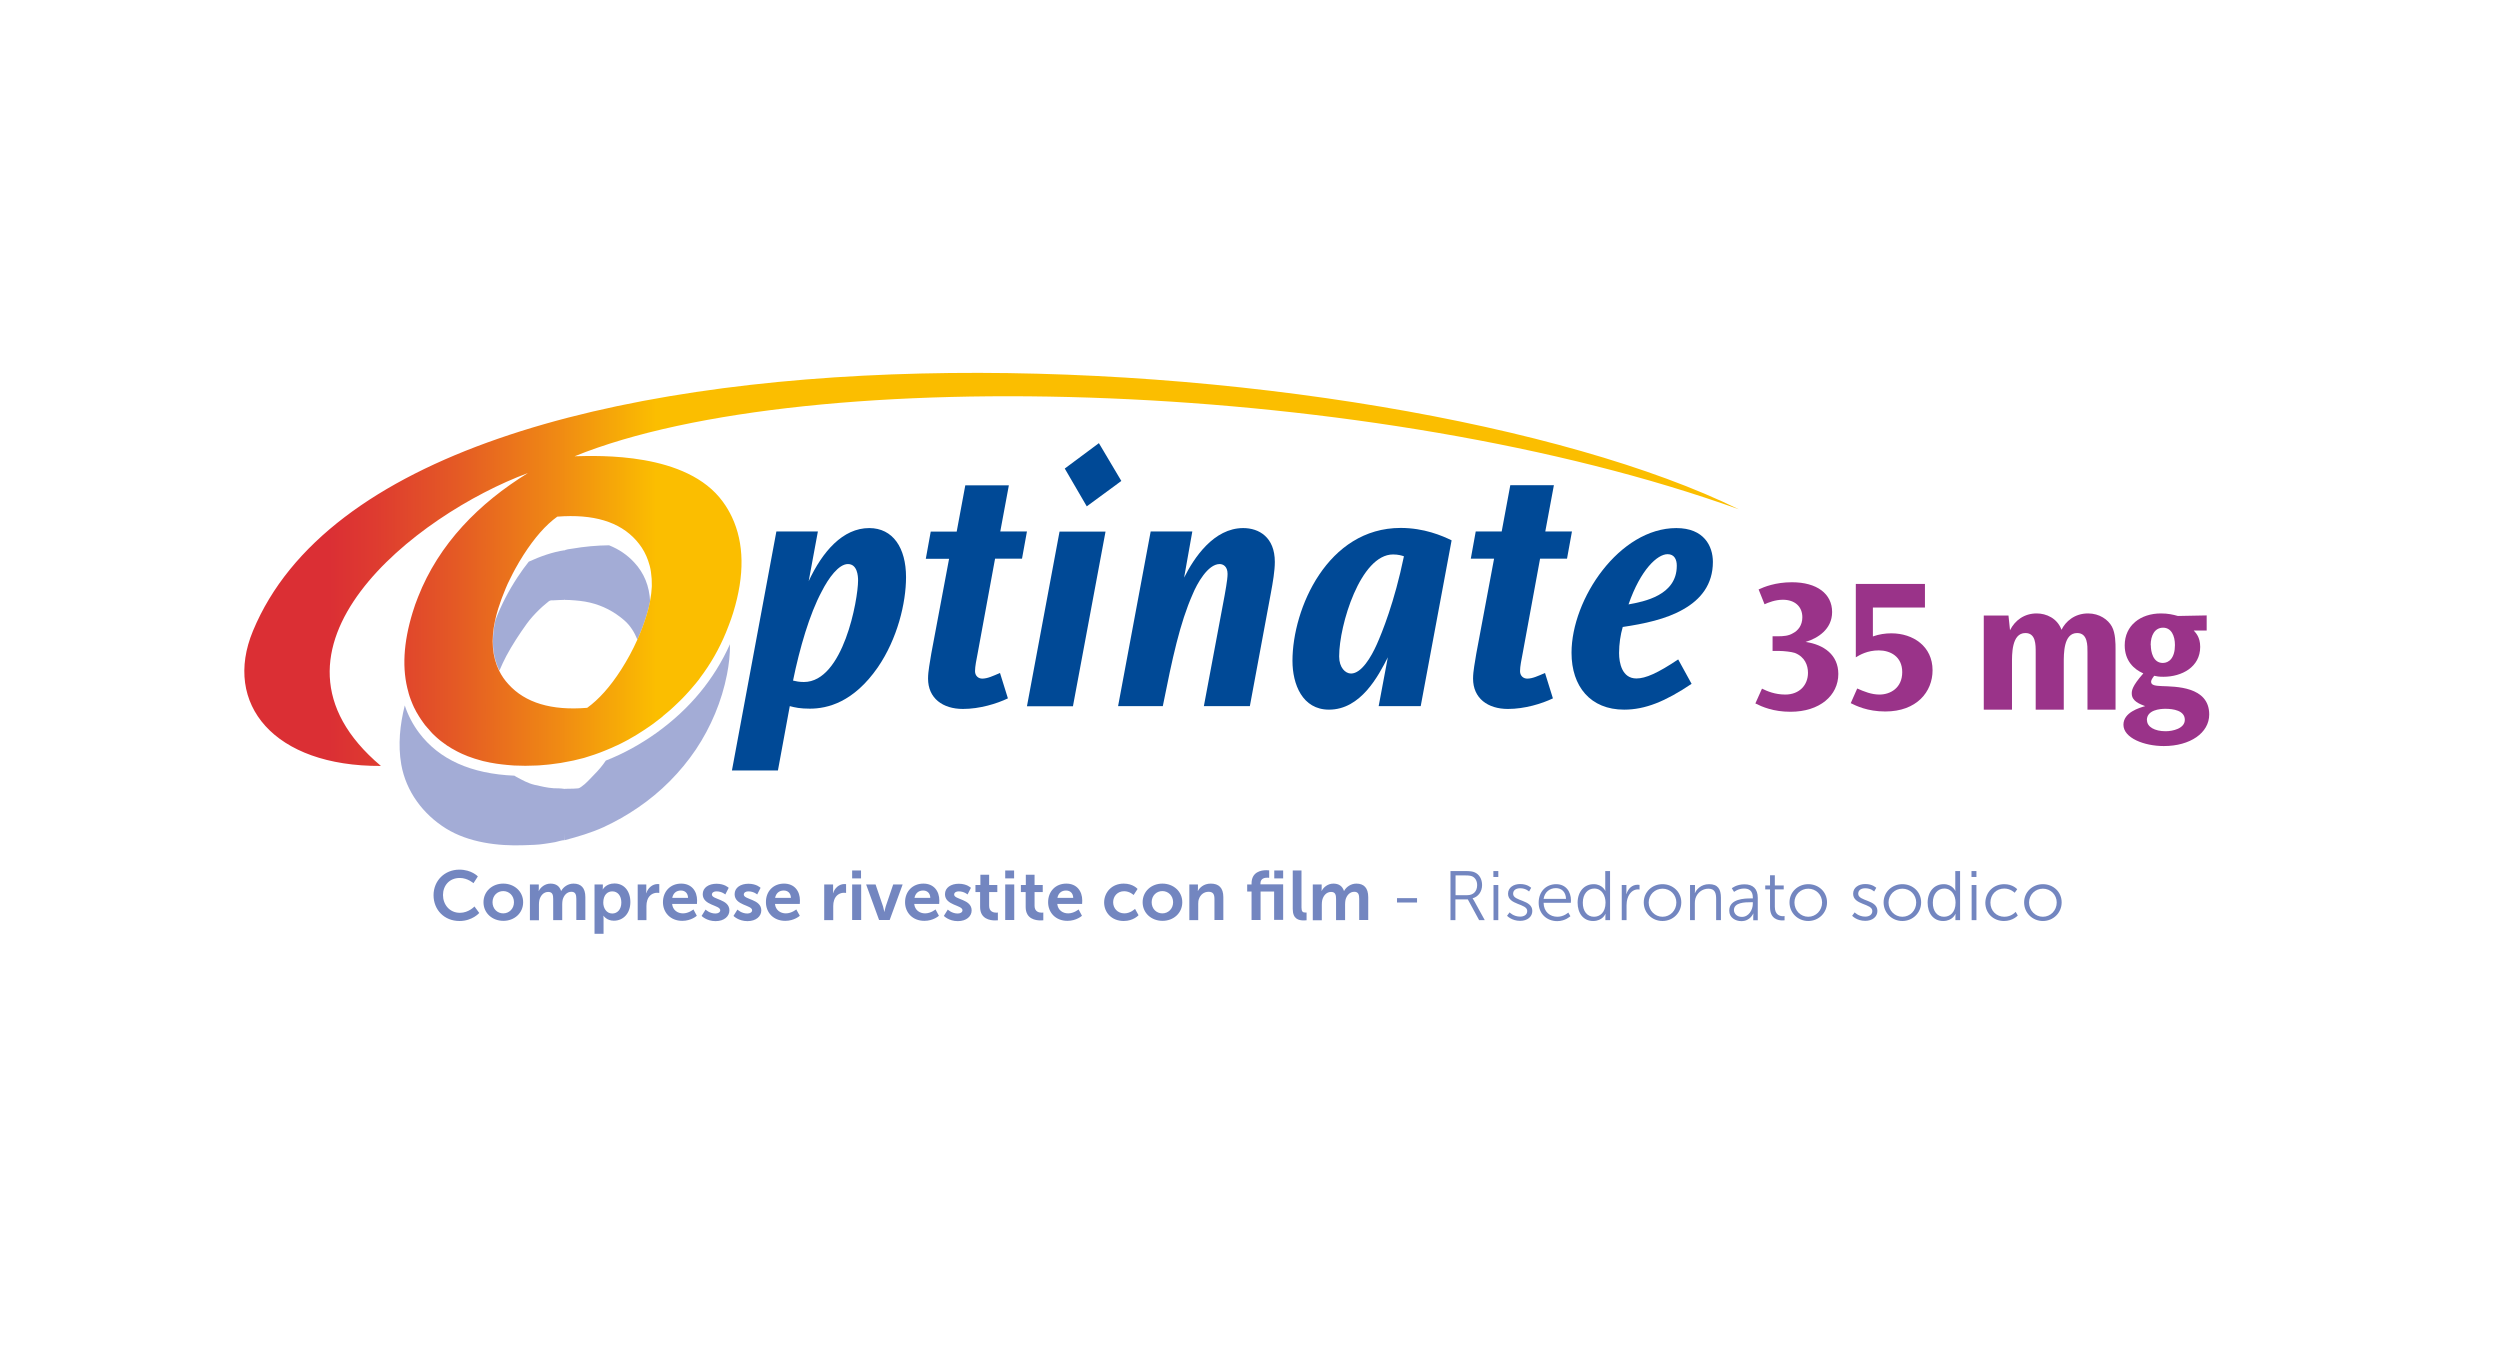 <?xml version="1.0" encoding="utf-8"?>
<!-- Generator: Adobe Illustrator 28.2.0, SVG Export Plug-In . SVG Version: 6.00 Build 0)  -->
<svg version="1.1" id="Livello_3" xmlns="http://www.w3.org/2000/svg" xmlns:xlink="http://www.w3.org/1999/xlink" x="0px" y="0px"
	 viewBox="0 0 1772 953" style="enable-background:new 0 0 1772 953;" xml:space="preserve">
<style type="text/css">
	.st0{fill:#A3ACD6;}
	
		.st1{clip-path:url(#SVGID_00000033352704601165381620000000335111849014299070_);fill:url(#SVGID_00000091733905609802403990000000585851706134926500_);}
	.st2{fill:none;}
	.st3{enable-background:new    ;}
	.st4{fill:#004996;}
	.st5{fill:#9A3389;}
	.st6{fill:#7386C0;}
</style>
<g>
	<g>
		<path class="st0" d="M465.4,519.4c-11.5,8.2-23.5,14.8-36,19.7c-2.3,3.5-5.3,7-8.3,10c-2.9,2.9-5.7,6.3-9.1,8.6
			c-1,0.6-1.3,1-2.5,1.1c-1,0.1-2.1,0.1-3.1,0.2c-1.9,0.1-3.8,0.1-5.7,0.1c-0.2,0-0.4,0.1-0.4,0.3c0-0.4-0.1-0.2-0.8-0.3
			c-2.2-0.4-4.8-0.3-7.1-0.4c-4.6-0.3-9-1.4-13.5-2.4c-4.7-1.1-8.9-3.5-13-5.7c-0.4-0.2-0.9-0.5-1.3-0.8
			c-30.8-1.3-53.3-11.5-67.5-30.3c-4.5-6-7.9-12.5-10.2-19.5c-3.4,13.7-4.9,27.7-2.5,41.8c3.4,19.2,15.4,35.3,31.8,45.5
			c16,9.9,36.8,12.5,55.2,11.8c4.8-0.2,9.8-0.2,14.6-1c2.5-0.4,5-0.7,7.5-1.2c2.1-0.4,4.6-1.4,6.7-1.4c0.1,0,0.2-1.9,0.2-4.7
			c0,1.6,0,3.1,0,4.7c9.3-2.5,18.6-5.2,27.4-9.2c8.6-4,16.8-8.6,24.6-14c16-10.9,30-25,40.8-41c10.7-16,18.4-34.3,22.1-53.3
			c1.4-7.1,2.2-14.3,2.1-21.4C506.2,481.5,489,502.4,465.4,519.4"/>
		<path class="st0" d="M431.7,386.5c-8.7,0.1-17.5,0.9-26.2,2.4c-0.8,0.1-5.3,0.6-5.3,1.4c0-0.1,0-0.2,0-0.3
			c-8.7,1.3-17.3,4.4-25.4,8.1c-2.6,3.3-5.3,6.9-7.9,10.9c-6.5,9.9-11.8,20.1-15.8,30.7c-3,13.9-2.1,25.7,2.9,35.6
			c1.5-3.5,3.1-7,4.9-10.4c4.3-8,9.1-15.3,14.4-22.7c2.6-3.6,5.7-7,8.9-10.1c1.5-1.5,3-2.8,4.6-4.1c0.8-0.6,1.5-1.3,2.3-1.9
			c1-0.7,2.1-0.6,3.4-0.6c2.4-0.1,4.8-0.3,7.2-0.3c0.2,0,0.4-0.1,0.4-0.4c0,0.2,0,0.4,0.3,0.4c1.2,0,2.4,0,3.6,0.1
			c4.7,0.3,9.5,0.7,14.1,1.8c9.2,2.2,17.1,6.3,24.3,12.5c4.4,3.8,7.3,8.6,9.4,13.8c2.5-5.5,4.6-11.2,6.4-16.9
			c1.1-3.5,1.9-6.9,2.6-10.2c-0.5-10.8-4.2-20.1-11.3-27.7C444.6,393.3,438.7,389.3,431.7,386.5"/>
		<g>
			<g>
				<g>
					<defs>
						<path id="SVGID_1_" d="M1232.5,361C986.4,240.2,283.2,196.4,179.3,447.2c-21.5,51.7,14.8,96.1,90.7,95.7
							c-98.2-82.7,25.3-178.4,104.2-207.6c-34.6,21.3-63.1,50.1-77.9,87.9c-1.4,3.5-2.7,7.1-3.8,10.8c-6.6,21.5-7.7,40.4-3,56.7
							c0,0.2,0.1,0.3,0.1,0.5c0.4,1.5,0.9,2.9,1.4,4.3c0.2,0.4,0.3,0.9,0.5,1.3c0.6,1.6,1.3,3.2,2,4.7c0.2,0.4,0.4,0.7,0.6,1.1
							c0.6,1.3,1.3,2.6,2.1,3.8c0.2,0.4,0.5,0.9,0.7,1.2c1,1.6,2,3.1,3.1,4.6c0.8,1.2,1.7,2.3,2.7,3.4c0.3,0.4,0.6,0.7,0.9,1
							c0.6,0.8,1.3,1.5,1.9,2.2c0.4,0.4,0.8,0.8,1.1,1.2c0.6,0.6,1.3,1.2,1.9,1.8c0.4,0.4,0.8,0.8,1.3,1.2c0.7,0.6,1.4,1.1,2,1.7
							c0.4,0.3,0.8,0.7,1.3,1c1.1,0.8,2.2,1.6,3.3,2.4c0.5,0.4,1,0.7,1.6,1c0.7,0.4,1.3,0.9,2,1.3c0.7,0.4,1.3,0.7,2,1.1
							c0.6,0.3,1.2,0.6,1.8,1c0.7,0.4,1.4,0.7,2.2,1.1c0.6,0.3,1.1,0.5,1.7,0.8c0.8,0.4,1.6,0.7,2.4,1c0.4,0.2,0.9,0.4,1.4,0.6
							c3.2,1.2,6.5,2.3,10,3.2c0.4,0.1,0.7,0.2,1.1,0.3c1.1,0.3,2.2,0.5,3.3,0.7c0.4,0.1,0.9,0.2,1.3,0.3c1.1,0.2,2.3,0.4,3.5,0.6
							c0.4,0.1,0.8,0.1,1.2,0.2c1.2,0.2,2.5,0.4,3.8,0.5c2.4,0.3,4.9,0.5,7.4,0.7c0.5,0,0.9,0,1.4,0.1c2.6,0.1,5.2,0.2,7.9,0.2
							c2.6,0,5.1-0.1,7.6-0.2c0.7-0.1,1.4-0.1,2.2-0.1c1.9-0.1,3.9-0.3,5.8-0.5c0.6-0.1,1.3-0.1,1.9-0.2c2.5-0.3,4.9-0.6,7.4-1
							c0.4-0.1,0.7-0.1,1.1-0.2c2.1-0.4,4.2-0.8,6.3-1.2c0.7-0.1,1.3-0.3,2-0.4c2-0.5,4.1-1,6.1-1.5c0.4-0.1,0.8-0.2,1.2-0.3
							c2.4-0.7,4.8-1.5,7.2-2.3c0.4-0.1,0.9-0.3,1.4-0.5c2-0.7,3.9-1.4,5.8-2.2c0.6-0.2,1.1-0.5,1.7-0.7c2.3-0.9,4.5-1.9,6.8-3
							c0,0,0,0,0.1,0l0,0c2.2-1,4.3-2.1,6.4-3.2c0.5-0.3,1-0.6,1.5-0.8c1.6-0.9,3.2-1.8,4.7-2.7c0.7-0.4,1.3-0.8,2-1.2
							c1.5-0.9,2.9-1.8,4.4-2.8c0.6-0.4,1.2-0.8,1.8-1.2c2-1.3,4-2.7,6-4.2c1.6-1.2,3.2-2.5,4.8-3.7c0.6-0.4,1.1-0.9,1.6-1.4
							c1-0.8,2-1.6,3-2.5c0.7-0.6,1.3-1.1,2-1.7c0.8-0.7,1.6-1.4,2.4-2.2c0.7-0.7,1.4-1.3,2.1-2s1.4-1.4,2.1-2
							c0.7-0.7,1.5-1.5,2.2-2.2c0.6-0.6,1.2-1.3,1.8-1.9c0.7-0.8,1.5-1.6,2.2-2.4c0.5-0.6,1-1.1,1.5-1.7c0.8-0.9,1.6-1.8,2.3-2.7
							c0.4-0.5,0.8-0.9,1.2-1.4c0.8-1,1.7-2.1,2.5-3.1c0.2-0.3,0.4-0.6,0.6-0.9c7.5-9.9,13.7-20.7,18.5-32.4l0,0
							c0.7-1.7,1.4-3.4,2-5.1l0,0c1.1-2.9,2.2-5.9,3.1-8.9c8.2-26.6,7.8-49.2-0.9-67.7c-1.8-3.8-3.9-7.4-6.4-10.8
							c-25.5-35.3-88.3-32.7-105.1-32.3C573.5,256,976.6,268.8,1232.5,361 M462,415.8c-0.1,1.5-0.2,3.1-0.4,4.7
							c0,0.3-0.1,0.5-0.1,0.8c-0.2,1.7-0.5,3.3-0.8,5.1c-0.6,3.3-1.5,6.7-2.6,10.2c-1.8,5.8-3.9,11.4-6.4,16.9
							c-3.2,7.2-7,14.2-11.4,21.1c-7.8,12.2-15.9,21.2-24.1,27.1c-25.4,2.1-44-3.6-55.8-16.7c-2.7-2.9-4.9-6.1-6.6-9.6
							c-4.9-9.9-5.9-21.7-2.9-35.6c0.6-2.7,1.3-5.4,2.2-8.3c0.7-2.2,1.4-4.3,2.2-6.5c0.2-0.5,0.4-1.1,0.6-1.6
							c0.8-2.1,1.6-4.2,2.5-6.3l0,0c0.9-2.2,1.9-4.4,3-6.5c0.1-0.3,0.3-0.7,0.5-1c1-2.1,2.1-4.2,3.3-6.4c1.8-3.3,3.7-6.5,5.8-9.8
							c7.9-12.3,15.8-21.3,24-27.2c25.6-2,44.1,3.6,55.9,16.8c1.5,1.7,2.8,3.4,4,5.2c2.5,3.8,4.3,8,5.5,12.5c0,0.1,0,0.2,0.1,0.3
							c0.4,1.5,0.7,3,0.9,4.5v0.1c0.2,1.5,0.4,3.1,0.5,4.7c0,0,0,0,0,0.1c0.1,1.5,0.1,3.1,0.1,4.7C462,415.3,462,415.5,462,415.8z"
							/>
					</defs>
					<clipPath id="SVGID_00000017483471753453359140000011028139037765171102_">
						<use xlink:href="#SVGID_1_"  style="overflow:visible;"/>
					</clipPath>
					
						<linearGradient id="SVGID_00000078023310705866415770000002194399961771354298_" gradientUnits="userSpaceOnUse" x1="-1461.273" y1="884.792" x2="-1450.835" y2="884.792" gradientTransform="matrix(101.481 0 0 -101.481 148464.656 90159.43)">
						<stop  offset="0" style="stop-color:#DB2F34"/>
						<stop  offset="5.618000e-02" style="stop-color:#DB2F34"/>
						<stop  offset="8.627734e-02" style="stop-color:#DE3B30"/>
						<stop  offset="0.14" style="stop-color:#E45925"/>
						<stop  offset="0.211" style="stop-color:#F08B13"/>
						<stop  offset="0.275" style="stop-color:#FBBE00"/>
						<stop  offset="1" style="stop-color:#FBBE00"/>
					</linearGradient>
					
						<rect x="157.8" y="196.4" style="clip-path:url(#SVGID_00000017483471753453359140000011028139037765171102_);fill:url(#SVGID_00000078023310705866415770000002194399961771354298_);" width="1074.6" height="347"/>
				</g>
			</g>
		</g>
		<rect x="522.9" y="318.9" class="st2" width="724.3" height="237.9"/>
		<g class="st3">
			<path class="st4" d="M579.7,376.8l-6.5,35.1c9.8-21,24.2-37.6,42.9-37.6c16.8,0,26.1,14,26.1,34.8c0,18.3-6.1,43.6-20,63.9
				c-17.2,24.8-35.6,29.3-48.2,29.3c-6.8,0-10.5-0.8-14.2-1.8l-8.4,45.6h-32.6l31.5-169.4H579.7z M608.2,411.3
				c0-3-0.5-11.5-7.2-11.5c-6.5,0-13.7,9.8-18.6,19.5c-8.6,16-15.6,40.1-20.3,63.1c2.1,0.5,4.4,1,7.7,1c28,0,38.4-58.6,38.4-71.9
				V411.3z"/>
			<path class="st4" d="M715.1,343.9l-6.1,32.8h18.9l-3.5,19.3h-19.1L693,462.9c-0.9,4.8-1.9,9.3-1.9,12.8c0,3.3,2.3,5.3,5.1,5.3
				c3.7,0,7.5-1.8,12.6-4l5.6,18c-7.9,3.8-20,7.5-31.9,7.5c-14.2,0-24.7-7.5-24.7-21.5c0-5.5,1.4-11.8,2.3-17.8l12.6-67.1h-16.5
				l3.5-19.3h18.4l6.1-32.8H715.1z"/>
			<path class="st4" d="M783.6,376.8l-23.1,123.8h-32.6L751,376.8H783.6z M794.8,340.9l-24.5,18l-15.6-26.8l24.2-18L794.8,340.9z"/>
			<path class="st4" d="M845.1,376.8l-5.8,32.6c7-14,21-35.1,41.9-35.1c11.2,0,22.4,6.5,22.4,24c0,6.3-1.4,14.5-2.8,22l-14.9,80.2
				h-32.6l14.7-78.4c0.2-1.5,2.1-10.8,2.1-15.3c0-5.5-3.3-7-5.6-7c-8.4,0-16.1,14-19.1,21.3c-9.1,20.5-14.4,45.3-21.2,79.4h-31.7
				l23.1-123.8H845.1z"/>
			<path class="st4" d="M1007,500.5h-29.8l6.5-34.6C977,479,964.6,503,942,503c-18.9,0-25.9-18-25.9-34.6
				c0-37.1,24.9-94.2,76.7-94.2c16.5,0,29.4,5.5,36.1,8.8L1007,500.5z M949.2,465.4c0,7.8,4.4,12,8.4,12c7.5,0,14.4-12,18.2-20.5
				s12.6-30.1,19.3-62.6c-1.4-0.5-4-1.3-7.7-1.3c-23.1,0-38.2,50.1-38.2,72.1V465.4z"/>
			<path class="st4" d="M1101.4,343.9l-6.1,32.8h18.9l-3.5,19.3h-19.1l-12.3,66.9c-0.9,4.8-1.9,9.3-1.9,12.8c0,3.3,2.3,5.3,5.1,5.3
				c3.7,0,7.5-1.8,12.6-4l5.6,18c-7.9,3.8-20,7.5-31.9,7.5c-14.2,0-24.7-7.5-24.7-21.5c0-5.5,1.4-11.8,2.3-17.8L1059,396h-16.5
				l3.5-19.3h18.4l6.1-32.8H1101.4z"/>
			<path class="st4" d="M1199,484.7c-18.6,12.5-32.9,18.3-47.8,18.3c-23.8,0-37.3-16.3-37.3-40.3c0-38.3,34-88.4,74.3-88.4
				c19.6,0,25.9,12.8,25.9,24c0,16-8.6,26.6-21,33.6c-12.1,7-28,10.3-42.9,12.5c-1.6,5.5-2.6,12-2.6,18.5c0,7,2.1,18,12.3,18
				c6.5,0,15.1-3.8,29.6-13.5L1199,484.7z M1188.5,400.8c0-4-1.6-8-6.5-8c-7.2,0-19.1,10.8-27.7,35.6c11.2-2,34.2-6.5,34.2-27.3
				V400.8z"/>
		</g>
	</g>
	<g class="st3">
		<path class="st5" d="M1248.9,488.1c3.6,1.8,9.2,4.2,16.5,4.2c10.1,0,16.1-6.8,16.1-15.4c0-5.3-2.2-11.3-9.3-14.1
			c-2.3-0.8-8-1.4-10.8-1.4h-5V451h3.6c4.3,0,7.8-0.3,10.9-2.2c3.5-1.8,6.6-5.5,6.6-11.3c0-7.7-5.5-12.4-13.8-12.4
			c-5.5,0-10.3,2-13,3.2l-4.2-10.5c3.9-1.8,11.9-5.1,23.6-5.1c17.8,0,28.5,8.2,28.5,21.1c0,12.2-10.1,18.6-18.8,21.2
			c13,1.9,23.2,9.2,23.2,22.7c0,15.3-13.2,26.8-33.9,26.8c-12.2,0-20.1-3.5-24.9-5.9L1248.9,488.1z"/>
		<path class="st5" d="M1364.4,413.8v16.8h-36.9v20.5c4.5-1.6,8.9-2.2,13.1-2.2c15.4,0,29.2,9.2,29.2,26.2
			c0,15.3-11.3,29.2-33.5,29.2c-12.8,0-20.8-4.1-24.5-5.9l4.6-10.4c4.9,2.2,10.1,4.3,15.8,4.3c7.7,0,16.1-4.7,16.1-15.9
			c0-11.1-8.5-15.4-16.6-15.4c-8.1,0-13.5,3.2-16.3,4.9v-52H1364.4z"/>
		<path class="st5" d="M1423.6,436.2l1.1,10.5c3.5-7,10.1-11.9,18.9-11.9c6.8,0,14.6,3.4,17.6,11.6c2.8-5.8,9.2-11.6,18.8-11.6
			c8.2,0,14.3,4.5,16.9,9.3c2.6,4.7,2.6,12.2,2.6,15.9V503h-19.9v-40.7c0-4.5,0.3-13.6-7.3-13.6c-9.7,0-9.5,14.5-9.5,21.5V503h-19.9
			v-40.7c0-5.3,0.1-13.6-7.3-13.6c-9.9,0-9.5,15.5-9.5,21.6V503h-20v-66.7H1423.6z"/>
		<path class="st5" d="M1554.9,446.9c1.4,1.6,4.6,4.6,4.6,11.6c0,14.3-13,21.2-26.1,21.2c-3.2,0-4.7-0.3-6.5-0.7
			c-1.8,2.3-2.2,3.4-2.2,4.3c0,2.7,3.9,2.8,7.6,3c9.2,0.4,33.6,0,33.6,20.1c0,13.1-13.5,22.4-32.2,22.4c-13.9,0-28.6-5.7-28.6-15.1
			c0-8.8,11.3-12,15.4-13.2c-3.6-1.4-9.5-3.4-9.5-8.9c0-2,0-5,8.2-14.3c-6.9-3-13.2-9.1-13.2-19.9c0-14.1,11.2-22.6,25.7-22.6
			c5,0,8.4,0.8,12,1.8l20.4-0.4v10.7H1554.9z M1521.8,510.5c0,4.7,5.4,7.8,13.2,7.8c5,0,13.6-1.9,13.6-8.1c0-6.6-8.2-7.8-13.8-7.8
			c-3.8,0-13.1,0.8-13.1,8V510.5z M1524.5,457.3c0,4.7,1.6,12.6,8.5,12.6c4.3,0,8.6-3.4,8.6-12.7c0-6.6-2.6-12.3-8.4-12.3
			c-5.9,0-8.8,5.5-8.8,12.3V457.3z"/>
	</g>
</g>
<g class="st3">
	<path class="st6" d="M325.6,616.4c8.7,0,13.1,4.8,13.1,4.8l-3.1,4.8c0,0-4.1-3.7-9.7-3.7c-7.5,0-11.9,5.5-11.9,12.1
		c0,6.7,4.6,12.6,12,12.6c6.2,0,10.3-4.5,10.3-4.5l3.4,4.6c0,0-4.9,5.7-14,5.7c-10.9,0-18.4-8-18.4-18.3
		C307.3,624.3,315.1,616.4,325.6,616.4z"/>
	<path class="st6" d="M356.7,626.3c7.8,0,14.1,5.5,14.1,13.2c0,7.8-6.3,13.2-14,13.2c-7.8,0-14.1-5.4-14.1-13.2
		C342.7,631.8,348.9,626.3,356.7,626.3z M356.7,647.4c4.1,0,7.6-3.2,7.6-7.9c0-4.7-3.5-7.9-7.6-7.9c-4.2,0-7.6,3.2-7.6,7.9
		C349.1,644.3,352.6,647.4,356.7,647.4z"/>
	<path class="st6" d="M375.8,626.9h6.1v2.9c0,0.9-0.1,1.7-0.1,1.7h0.1c1.2-2.5,4.3-5.2,8.3-5.2c3.9,0,6.4,1.8,7.5,5.2h0.1
		c1.4-2.7,4.7-5.2,8.7-5.2c5.3,0,8.4,3,8.4,9.6v16.2h-6.4v-15c0-2.9-0.6-5-3.5-5c-3.2,0-5.4,2.6-6.2,5.7c-0.2,1-0.3,2.1-0.3,3.3
		v11.1h-6.4v-15c0-2.7-0.4-5-3.5-5c-3.3,0-5.5,2.6-6.3,5.8c-0.2,0.9-0.3,2.1-0.3,3.2v11.1h-6.4V626.9z"/>
	<path class="st6" d="M421.5,626.9h5.8v1.8c0,0.9-0.1,1.7-0.1,1.7h0.1c0,0,2.2-4.2,8.2-4.2c6.9,0,11.3,5.4,11.3,13.2
		c0,8-5,13.2-11.7,13.2c-5.1,0-7.3-3.5-7.3-3.5h-0.1c0,0,0.1,0.9,0.1,2.2v10.6h-6.4V626.9z M434,647.5c3.5,0,6.4-2.8,6.4-7.8
		c0-4.8-2.6-7.9-6.4-7.9c-3.3,0-6.4,2.4-6.4,8C427.6,643.6,429.8,647.5,434,647.5z"/>
	<path class="st6" d="M452,626.9h6.1v4.4c0,0.9-0.1,1.8-0.1,1.8h0.1c1.1-3.6,4.2-6.5,8.1-6.5c0.6,0,1.1,0.1,1.1,0.1v6.2
		c0,0-0.6-0.1-1.5-0.1c-2.7,0-5.8,1.5-7,5.3c-0.4,1.2-0.6,2.6-0.6,4.1v10H452V626.9z"/>
	<path class="st6" d="M482.8,626.3c7.4,0,11.3,5.3,11.3,12c0,0.7-0.1,2.4-0.1,2.4h-17.6c0.4,4.4,3.9,6.7,7.7,6.7
		c4.1,0,7.4-2.8,7.4-2.8l2.4,4.5c0,0-3.9,3.6-10.3,3.6c-8.5,0-13.7-6-13.7-13.2C469.9,631.8,475.2,626.3,482.8,626.3z M487.7,636.4
		c-0.1-3.4-2.2-5.2-5.1-5.2c-3.3,0-5.5,2-6.1,5.2H487.7z"/>
	<path class="st6" d="M500.1,644.7c0,0,2.8,2.8,7,2.8c1.8,0,3.4-0.8,3.4-2.3c0-3.8-12.4-3.3-12.4-11.4c0-4.7,4.3-7.4,9.8-7.4
		c5.8,0,8.6,2.9,8.6,2.9l-2.4,4.7c0,0-2.4-2.2-6.3-2.2c-1.6,0-3.2,0.7-3.2,2.3c0,3.6,12.4,3.1,12.4,11.2c0,4.2-3.7,7.6-9.8,7.6
		c-6.4,0-9.9-3.7-9.9-3.7L500.1,644.7z"/>
	<path class="st6" d="M522.7,644.7c0,0,2.8,2.8,7,2.8c1.8,0,3.4-0.8,3.4-2.3c0-3.8-12.4-3.3-12.4-11.4c0-4.7,4.3-7.4,9.8-7.4
		c5.8,0,8.6,2.9,8.6,2.9l-2.4,4.7c0,0-2.4-2.2-6.3-2.2c-1.6,0-3.2,0.7-3.2,2.3c0,3.6,12.4,3.1,12.4,11.2c0,4.2-3.7,7.6-9.8,7.6
		c-6.4,0-9.9-3.7-9.9-3.7L522.7,644.7z"/>
	<path class="st6" d="M555.7,626.3c7.4,0,11.3,5.3,11.3,12c0,0.7-0.1,2.4-0.1,2.4h-17.6c0.4,4.4,3.9,6.7,7.7,6.7
		c4.1,0,7.4-2.8,7.4-2.8l2.5,4.5c0,0-3.9,3.6-10.3,3.6c-8.5,0-13.7-6-13.7-13.2C542.8,631.8,548.1,626.3,555.7,626.3z M560.6,636.4
		c-0.1-3.4-2.2-5.2-5.1-5.2c-3.3,0-5.5,2-6.1,5.2H560.6z"/>
	<path class="st6" d="M584.4,626.9h6.1v4.4c0,0.9-0.1,1.8-0.1,1.8h0.1c1.1-3.6,4.2-6.5,8.1-6.5c0.6,0,1.1,0.1,1.1,0.1v6.2
		c0,0-0.6-0.1-1.5-0.1c-2.7,0-5.8,1.5-7,5.3c-0.4,1.2-0.6,2.6-0.6,4.1v10h-6.4V626.9z"/>
	<path class="st6" d="M604,617h6.3v5.6H604V617z M604,626.9h6.4v25.2H604V626.9z"/>
	<path class="st6" d="M613.9,626.9h6.7l5.3,15.6c0.5,1.5,0.8,3.8,0.9,3.8h0.1c0,0,0.4-2.3,0.9-3.8l5.3-15.6h6.7l-9.2,25.2h-7.5
		L613.9,626.9z"/>
	<path class="st6" d="M654.5,626.3c7.4,0,11.3,5.3,11.3,12c0,0.7-0.1,2.4-0.1,2.4H648c0.4,4.4,3.9,6.7,7.7,6.7
		c4.1,0,7.4-2.8,7.4-2.8l2.4,4.5c0,0-3.9,3.6-10.3,3.6c-8.5,0-13.7-6-13.7-13.2C641.5,631.8,646.9,626.3,654.5,626.3z M659.4,636.4
		c-0.1-3.4-2.2-5.2-5.1-5.2c-3.3,0-5.5,2-6.1,5.2H659.4z"/>
	<path class="st6" d="M671.8,644.7c0,0,2.8,2.8,7,2.8c1.8,0,3.4-0.8,3.4-2.3c0-3.8-12.4-3.3-12.4-11.4c0-4.7,4.3-7.4,9.8-7.4
		c5.8,0,8.6,2.9,8.6,2.9l-2.4,4.7c0,0-2.4-2.2-6.3-2.2c-1.6,0-3.2,0.7-3.2,2.3c0,3.6,12.4,3.1,12.4,11.2c0,4.2-3.7,7.6-9.8,7.6
		c-6.4,0-9.9-3.7-9.9-3.7L671.8,644.7z"/>
	<path class="st6" d="M694.7,632.3h-3.3v-5h3.5v-7.3h6.2v7.3h5.8v5h-5.8v9.8c0,4.2,3.3,4.8,5.1,4.8c0.7,0,1.1-0.1,1.1-0.1v5.5
		c0,0-0.8,0.1-2,0.1c-3.5,0-10.6-1-10.6-9.5V632.3z"/>
	<path class="st6" d="M712.5,617h6.3v5.6h-6.3V617z M712.5,626.9h6.4v25.2h-6.4V626.9z"/>
	<path class="st6" d="M726.9,632.3h-3.3v-5h3.5v-7.3h6.2v7.3h5.8v5h-5.8v9.8c0,4.2,3.3,4.8,5.1,4.8c0.7,0,1.1-0.1,1.1-0.1v5.5
		c0,0-0.8,0.1-1.9,0.1c-3.6,0-10.6-1-10.6-9.5V632.3z"/>
	<path class="st6" d="M755.8,626.3c7.4,0,11.3,5.3,11.3,12c0,0.7-0.1,2.4-0.1,2.4h-17.6c0.4,4.4,3.9,6.7,7.7,6.7
		c4.1,0,7.4-2.8,7.4-2.8l2.4,4.5c0,0-3.9,3.6-10.3,3.6c-8.5,0-13.7-6-13.7-13.2C742.9,631.8,748.2,626.3,755.8,626.3z M760.7,636.4
		c-0.1-3.4-2.2-5.2-5.1-5.2c-3.3,0-5.5,2-6.1,5.2H760.7z"/>
	<path class="st6" d="M796.5,626.3c6.7,0,9.8,3.8,9.8,3.8l-2.8,4.3c0,0-2.7-2.7-6.7-2.7c-4.7,0-7.8,3.5-7.8,7.8c0,4.3,3.1,7.9,8,7.9
		c4.3,0,7.5-3.2,7.5-3.2l2.5,4.5c0,0-3.6,4.1-10.5,4.1c-8.5,0-13.9-5.9-13.9-13.2C782.7,632.4,788.1,626.3,796.5,626.3z"/>
	<path class="st6" d="M823.9,626.3c7.8,0,14.1,5.5,14.1,13.2c0,7.8-6.3,13.2-14,13.2c-7.8,0-14.1-5.4-14.1-13.2
		C809.9,631.8,816.1,626.3,823.9,626.3z M823.9,647.4c4.1,0,7.6-3.2,7.6-7.9c0-4.7-3.5-7.9-7.6-7.9c-4.2,0-7.6,3.2-7.6,7.9
		C816.3,644.3,819.8,647.4,823.9,647.4z"/>
	<path class="st6" d="M843,626.9h6.1v2.9c0,0.9-0.1,1.7-0.1,1.7h0.1c1.1-2.1,3.9-5.2,9.1-5.2c5.6,0,8.9,2.9,8.9,9.6v16.2h-6.3v-14.9
		c0-3.1-0.8-5.1-4.1-5.1c-3.4,0-5.9,2.1-6.9,5.1c-0.4,1-0.5,2.2-0.5,3.4v11.6H843V626.9z"/>
	<path class="st6" d="M903.2,631.9h-9.7v20.2h-6.4v-20.2H884v-5h3.1v-0.7c0-8.3,6.9-9.4,10.4-9.4c1.3,0,2.1,0.1,2.1,0.1v5.3
		c0,0-0.5-0.1-1.3-0.1c-1.8,0-4.9,0.4-4.9,4.1v0.6h16.1v25.2h-6.4V631.9z M903.2,617h6.3v5.6h-6.3V617z"/>
	<path class="st6" d="M916.2,617h6.3v26.3c0,2.8,0.9,3.5,2.6,3.5c0.5,0,1,0,1,0v5.5c0,0-1,0.1-2,0.1c-3.5,0-7.8-0.9-7.8-8.1V617z"/>
	<path class="st6" d="M930.7,626.9h6.1v2.9c0,0.9-0.1,1.7-0.1,1.7h0.1c1.2-2.5,4.3-5.2,8.3-5.2c3.9,0,6.4,1.8,7.5,5.2h0.1
		c1.4-2.7,4.7-5.2,8.7-5.2c5.3,0,8.4,3,8.4,9.6v16.2h-6.4v-15c0-2.9-0.5-5-3.5-5c-3.2,0-5.4,2.6-6.2,5.7c-0.2,1-0.3,2.1-0.3,3.3
		v11.1h-6.4v-15c0-2.7-0.4-5-3.5-5c-3.3,0-5.5,2.6-6.3,5.8c-0.2,0.9-0.3,2.1-0.3,3.2v11.1h-6.4V626.9z"/>
</g>
<g class="st3">
	<path class="st6" d="M990.2,636.6h14.2v3.1h-14.2V636.6z"/>
	<path class="st6" d="M1028.2,617.4h10.4c3.6,0,5.2,0.3,6.6,0.9c3.3,1.4,5.3,4.8,5.3,9c0,4.7-2.7,8.3-6.7,9.4v0.1
		c0,0,0.3,0.4,0.9,1.4l7.7,14h-4l-8-14.7h-8.8v14.7h-3.5V617.4z M1040,634.5c4.3,0,7-2.7,7-7.1c0-2.9-1.2-5-3.2-6.1
		c-1-0.5-2.3-0.8-5-0.8h-7.1v14H1040z"/>
	<path class="st6" d="M1058.5,617.4h3.5v4.2h-3.5V617.4z M1058.6,627.3h3.4v24.9h-3.4V627.3z"/>
	<path class="st6" d="M1070,646.7c0,0,2.8,3,7.5,3c2.7,0,5-1.3,5-4c0-5.4-13.6-4.1-13.6-12.2c0-4.5,4-6.9,8.6-6.9
		c5.3,0,7.8,2.7,7.8,2.7l-1.5,2.6c0,0-2.2-2.3-6.3-2.3c-2.6,0-5,1.1-5,3.9c0,5.5,13.6,4,13.6,12.2c0,4.1-3.5,7-8.6,7
		c-6.1,0-9.3-3.6-9.3-3.6L1070,646.7z"/>
	<path class="st6" d="M1103,626.7c6.9,0,10.5,5.3,10.5,11.5c0,0.6-0.1,1.7-0.1,1.7h-19.3c0.1,6.4,4.5,9.9,9.8,9.9c4.6,0,7.7-3,7.7-3
		l1.5,2.6c0,0-3.6,3.5-9.3,3.5c-7.5,0-13.2-5.3-13.2-13C1090.6,631.6,1096.2,626.7,1103,626.7z M1110,637.1
		c-0.2-5.2-3.4-7.6-7.2-7.6c-4.2,0-7.9,2.6-8.7,7.6H1110z"/>
	<path class="st6" d="M1129.6,626.7c6.1,0,8.2,4.7,8.2,4.7h0.1c0,0-0.1-0.8-0.1-1.9v-12.1h3.4v34.8h-3.3v-2.6c0-1.1,0.1-1.8,0.1-1.8
		h-0.1c0,0-2,5-8.7,5c-6.8,0-11-5.3-11-13.1C1118.3,631.8,1123,626.7,1129.6,626.7z M1129.8,649.8c4.2,0,8.2-3,8.2-10
		c0-5-2.6-10-8-10c-4.5,0-8.1,3.7-8.1,10C1121.8,645.9,1125.1,649.8,1129.8,649.8z"/>
	<path class="st6" d="M1149.4,627.3h3.4v4.4c0,1.1-0.1,2-0.1,2h0.1c1.2-3.8,4-6.6,7.9-6.6c0.7,0,1.4,0.1,1.4,0.1v3.3
		c0,0-0.6-0.1-1.2-0.1c-3.5,0-6.2,2.8-7.3,6.4c-0.5,1.6-0.7,3.3-0.7,4.9v10.5h-3.4V627.3z"/>
	<path class="st6" d="M1178.4,626.7c7.3,0,13.3,5.5,13.3,12.9c0,7.5-6,13.2-13.3,13.2c-7.4,0-13.3-5.6-13.3-13.2
		C1165.1,632.2,1171,626.7,1178.4,626.7z M1178.4,649.8c5.4,0,9.8-4.4,9.8-10.1c0-5.6-4.4-9.8-9.8-9.8s-9.8,4.2-9.8,9.8
		C1168.6,645.4,1173,649.8,1178.4,649.8z"/>
	<path class="st6" d="M1198,627.3h3.4v3.7c0,1.1-0.1,2-0.1,2h0.1c0.9-2.3,4.1-6.3,10-6.3c6.2,0,8.4,3.5,8.4,9.7v15.8h-3.4v-14.9
		c0-3.9-0.6-7.4-5.5-7.4c-4.3,0-8,2.9-9.2,7c-0.3,1-0.4,2.2-0.4,3.4v11.9h-3.4V627.3z"/>
	<path class="st6" d="M1241,636.8h1.4v-0.6c0-4.8-2.7-6.4-6.2-6.4c-4.2,0-7.1,2.4-7.1,2.4l-1.6-2.6c0,0,3.3-2.8,9-2.8
		c6.1,0,9.4,3.3,9.4,9.6v15.9h-3.2v-2.7c0-1.2,0.1-2.1,0.1-2.1h-0.1c0,0-2.1,5.4-8.4,5.4c-4.2,0-8.6-2.4-8.6-7.4
		C1225.6,637,1236.7,636.8,1241,636.8z M1234.7,649.9c4.8,0,7.7-5,7.7-9.3v-1.1h-1.5c-4,0-11.9,0.1-11.9,5.6
		C1229.1,647.5,1231,649.9,1234.7,649.9z"/>
	<path class="st6" d="M1254.5,630.4h-3.3v-2.8h3.4v-7.2h3.4v7.2h6.3v2.8h-6.3v12.4c0,5.8,3.8,6.6,5.7,6.6c0.7,0,1.2-0.1,1.2-0.1v3
		c0,0-0.6,0.1-1.5,0.1c-2.9,0-8.8-0.9-8.8-9.3V630.4z"/>
	<path class="st6" d="M1281.7,626.7c7.4,0,13.3,5.5,13.3,12.9c0,7.5-6,13.2-13.3,13.2c-7.3,0-13.3-5.6-13.3-13.2
		C1268.4,632.2,1274.4,626.7,1281.7,626.7z M1281.7,649.8c5.4,0,9.8-4.4,9.8-10.1c0-5.6-4.4-9.8-9.8-9.8s-9.8,4.2-9.8,9.8
		C1271.9,645.4,1276.3,649.8,1281.7,649.8z"/>
	<path class="st6" d="M1314.6,646.7c0,0,2.8,3,7.5,3c2.7,0,5-1.3,5-4c0-5.4-13.6-4.1-13.6-12.2c0-4.5,4-6.9,8.6-6.9
		c5.3,0,7.8,2.7,7.8,2.7l-1.5,2.6c0,0-2.2-2.3-6.3-2.3c-2.6,0-5,1.1-5,3.9c0,5.5,13.6,4,13.6,12.2c0,4.1-3.5,7-8.6,7
		c-6.1,0-9.3-3.6-9.3-3.6L1314.6,646.7z"/>
	<path class="st6" d="M1348.4,626.7c7.4,0,13.3,5.5,13.3,12.9c0,7.5-6,13.2-13.3,13.2c-7.3,0-13.3-5.6-13.3-13.2
		C1335.1,632.2,1341.1,626.7,1348.4,626.7z M1348.4,649.8c5.4,0,9.8-4.4,9.8-10.1c0-5.6-4.4-9.8-9.8-9.8s-9.8,4.2-9.8,9.8
		C1338.6,645.4,1343,649.8,1348.4,649.8z"/>
	<path class="st6" d="M1377.7,626.7c6.1,0,8.2,4.7,8.2,4.7h0.1c0,0-0.1-0.8-0.1-1.9v-12.1h3.4v34.8h-3.3v-2.6c0-1.1,0.1-1.8,0.1-1.8
		h-0.1c0,0-2,5-8.7,5c-6.8,0-11-5.3-11-13.1C1366.4,631.8,1371.1,626.7,1377.7,626.7z M1377.9,649.8c4.2,0,8.2-3,8.2-10
		c0-5-2.6-10-8-10c-4.5,0-8.1,3.7-8.1,10C1369.9,645.9,1373.2,649.8,1377.9,649.8z"/>
	<path class="st6" d="M1397.4,617.4h3.5v4.2h-3.5V617.4z M1397.5,627.3h3.4v24.9h-3.4V627.3z"/>
	<path class="st6" d="M1420.6,626.7c6.2,0,9.2,3.6,9.2,3.6l-1.8,2.5c0,0-2.8-3-7.4-3c-5.5,0-9.8,4.1-9.8,10c0,5.8,4.3,10,9.9,10
		c5.1,0,8-3.5,8-3.5l1.5,2.6c0,0-3.4,3.9-9.8,3.9c-7.4,0-13.2-5.3-13.2-13C1407.4,632.1,1413.2,626.7,1420.6,626.7z"/>
	<path class="st6" d="M1448,626.7c7.4,0,13.3,5.5,13.3,12.9c0,7.5-6,13.2-13.3,13.2s-13.3-5.6-13.3-13.2
		C1434.7,632.2,1440.7,626.7,1448,626.7z M1448,649.8c5.4,0,9.8-4.4,9.8-10.1c0-5.6-4.4-9.8-9.8-9.8s-9.8,4.2-9.8,9.8
		C1438.2,645.4,1442.6,649.8,1448,649.8z"/>
</g>
</svg>

